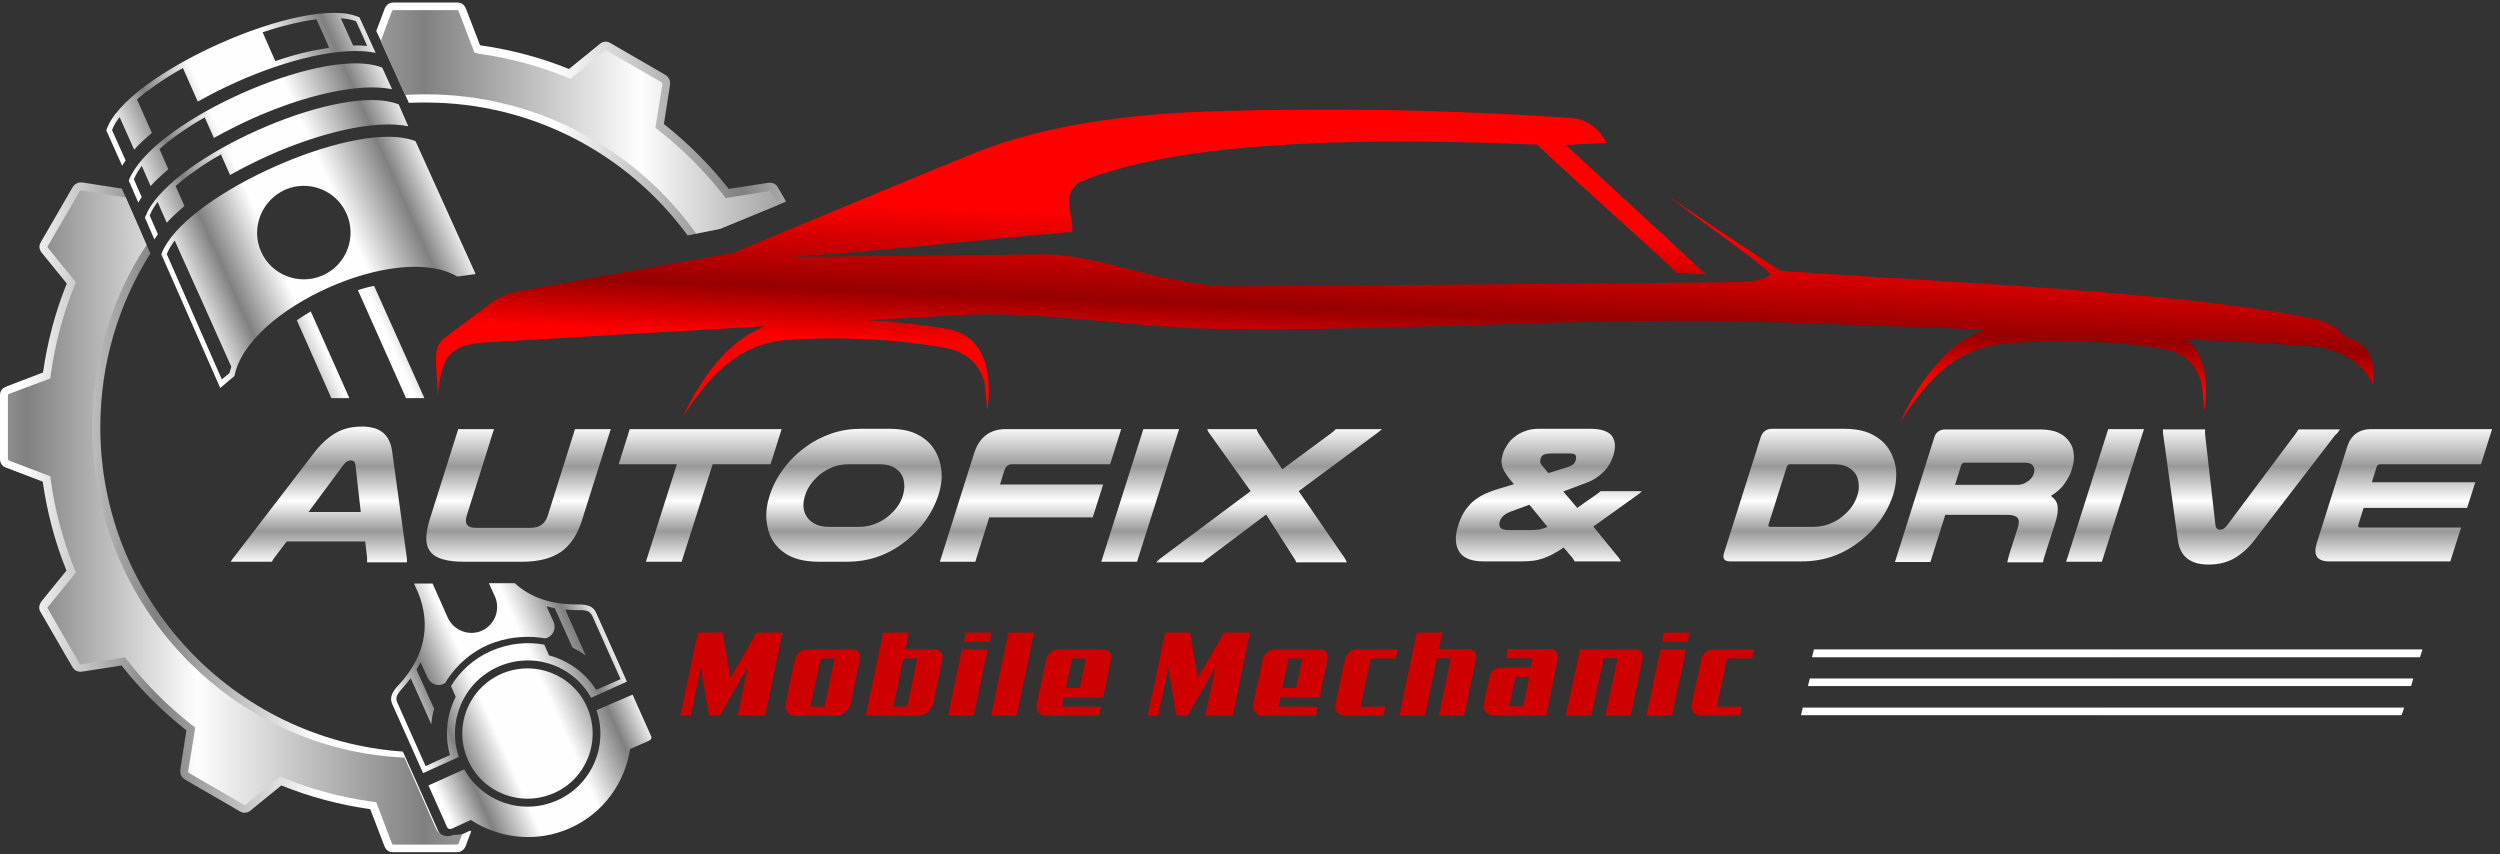 <?xml version="1.0" encoding="UTF-8"?> <svg xmlns="http://www.w3.org/2000/svg" xmlns:xlink="http://www.w3.org/1999/xlink" version="1.0" id="Layer_1" x="0px" y="0px" viewBox="0 0 790 270" style="enable-background:new 0 0 790 270;" xml:space="preserve"><rect x="0" y="0" width="790" height="270" fill="#333333" stroke="none"/> <style type="text/css"> .st0{fill:#CF0000;} .st1{clip-path:url(#SVGID_2_);fill:url(#SVGID_3_);} .st2{clip-path:url(#SVGID_5_);fill:url(#SVGID_6_);} .st3{clip-path:url(#SVGID_8_);fill:url(#SVGID_9_);} .st4{clip-path:url(#SVGID_11_);fill:url(#SVGID_12_);} .st5{clip-path:url(#SVGID_14_);fill:url(#SVGID_15_);} .st6{fill:url(#SVGID_16_);} .st7{fill:url(#SVGID_17_);} .st8{fill:url(#SVGID_18_);} .st9{fill:url(#SVGID_19_);} </style> <g> <g> <path class="st0" d="M241.8,226.1h-8.7l3.2-15.2l-8.8,15.2H224l-2.5-15.2l-3.2,15.2H215l5.5-26.2h7.9l2.4,14.3l8.3-14.3h8.2 L241.8,226.1z"></path> <path class="st0" d="M251.2,208.5c0.2-1,0.7-1.7,1.4-2.4c0.7-0.6,1.6-0.9,2.6-0.9h14c1,0,1.7,0.3,2.1,0.9c0.5,0.6,0.6,1.4,0.4,2.4 l-2.8,13.6c-0.3,1.2-0.9,2.2-1.8,3c-0.9,0.7-2,1.1-3.2,1.1h-12.3c-1.2,0-2.2-0.4-2.8-1.1s-0.8-1.7-0.5-3L251.2,208.5z M259.4,208.1l-3.3,15.2h4.4l3.3-15.2H259.4z"></path> <path class="st0" d="M287.2,200l-1.1,5.2h9.1c1,0,1.7,0.3,2.2,0.9c0.5,0.6,0.6,1.4,0.4,2.4L295,222c-0.3,1.2-0.9,2.2-1.8,3 s-2,1.1-3.2,1.1h-16.4l5.5-26.2H287.2z M285.5,208.1l-3.2,15.2h4.4l3.2-15.2H285.5z"></path> <path class="st0" d="M307.7,226.1h-8.1l4.4-20.9h8.1L307.7,226.1z M312.7,202.8h-8.1l0.6-2.9h8.1L312.7,202.8z"></path> <path class="st0" d="M321.3,226.1h-8.1l5.5-26.2h8.1L321.3,226.1z"></path> <path class="st0" d="M330.6,208.5c0.2-1,0.7-1.7,1.4-2.4c0.7-0.6,1.6-0.9,2.6-0.9h14c1,0,1.7,0.3,2.1,0.9c0.5,0.6,0.6,1.4,0.4,2.4 l-2.5,11.9h-12.4l-0.6,2.9h12.4l-0.6,2.9h-16.4c-1.2,0-2.2-0.4-2.8-1.1c-0.6-0.7-0.8-1.7-0.5-3L330.6,208.5z M338.8,208.1l-2,9.3 h4.4l2-9.3H338.8z"></path> <path class="st0" d="M389.6,226.1h-8.7l3.2-15.2l-8.8,15.2h-3.6l-2.5-15.2l-3.2,15.2h-3.3l5.5-26.2h7.9l2.4,14.3l8.3-14.3h8.2 L389.6,226.1z"></path> <path class="st0" d="M399,208.5c0.2-1,0.7-1.7,1.4-2.4c0.7-0.6,1.6-0.9,2.6-0.9h14c1,0,1.7,0.3,2.1,0.9c0.5,0.6,0.6,1.4,0.4,2.4 l-2.5,11.9h-12.4l-0.6,2.9h12.4l-0.6,2.9h-16.4c-1.2,0-2.2-0.4-2.8-1.1c-0.6-0.7-0.8-1.7-0.5-3L399,208.5z M407.2,208.1l-2,9.3 h4.4l2-9.3H407.2z"></path> <path class="st0" d="M425,208.5c0.2-1,0.7-1.7,1.4-2.4c0.7-0.6,1.6-0.9,2.6-0.9h12.7l-0.6,2.9h-7.9l-3.3,15.2h7.9l-0.6,2.9h-11.8 c-1.2,0-2.2-0.4-2.8-1.1c-0.6-0.7-0.8-1.7-0.5-3L425,208.5z"></path> <path class="st0" d="M462.7,226.1h-8l3.8-18.1h-4.4l-3.8,18.1h-8.1l5.5-26.2h8.1l-1.1,5.2h9.1c1,0,1.7,0.3,2.2,0.9 c0.5,0.6,0.6,1.4,0.4,2.4L462.7,226.1z"></path> <path class="st0" d="M488.7,226.1h-16.4c-1.2,0-2.2-0.4-2.8-1.1c-0.6-0.7-0.8-1.7-0.5-3l1.6-7.8c0.2-1,0.7-1.7,1.4-2.4 c0.7-0.6,1.6-0.9,2.5-0.9h9.2l0.6-2.9h-8.4l0.6-2.9h13.2c1,0,1.7,0.3,2.1,0.9c0.5,0.6,0.6,1.4,0.4,2.4L488.7,226.1z M478.9,213.9 l-2,9.3h4.4l2-9.3H478.9z"></path> <path class="st0" d="M515.3,226.1h-8l3.9-18.1h-4.4l-3.9,18.1h-8.1l4.5-20.9h17.2c1,0,1.7,0.3,2.1,0.9c0.5,0.6,0.6,1.4,0.4,2.4 L515.3,226.1z"></path> <path class="st0" d="M528.4,226.1h-8.1l4.4-20.9h8.1L528.4,226.1z M533.3,202.8h-8.1l0.6-2.9h8.1L533.3,202.8z"></path> <path class="st0" d="M537.6,208.5c0.2-1,0.7-1.7,1.4-2.4c0.7-0.6,1.6-0.9,2.6-0.9h12.7l-0.6,2.9h-7.9l-3.3,15.2h7.9l-0.6,2.9H538 c-1.2,0-2.2-0.4-2.8-1.1c-0.6-0.7-0.8-1.7-0.5-3L537.6,208.5z"></path> </g> <g> <defs> <path id="SVGID_1_" d="M47.5,80.1C37.5,96,31.7,114.8,31.7,135c0,54.3,42.2,98.8,95.6,102.5l4.1,9.1l7,15.8 c1,2.3,3.4,3.1,5.7,2.1c1.5-0.7,3-1.3,4.4-2l0,0l0,0l0,0l0,0l0.4,0.2l0,0l0,0l0,0l0,0l0,0l0,0l0,0l0,0l0,0l0,0l-1.7,4.5 c-0.4,1.1-1.3,2.1-2.8,2.1h-2h-16.2h-2c-1.6,0-2.4-1-2.8-2.1l-4.4-11.5c-9.8-1.4-19.2-3.9-28.1-7.5l-9.6,7.8 c-0.9,0.8-2.2,1.2-3.5,0.4l-1.7-1l-14-8.1l-1.7-1c-1.3-0.8-1.6-2.1-1.4-3.3l1.9-12.2c-7.6-6-14.5-12.9-20.5-20.5l-12.2,1.9 c-1.2,0.2-2.5,0-3.3-1.4l-1-1.7l-8.1-14l-1-1.7c-0.8-1.3-0.3-2.6,0.4-3.5l7.8-9.6c-3.6-8.9-6.1-18.3-7.5-28.1l-11.5-4.4 C1,147.5,0,146.6,0,145.1v-2v-16.2v-2c0-1.6,1-2.4,2.1-2.8l11.5-4.4c1.4-9.8,3.9-19.2,7.5-28.1l-7.8-9.6 c-0.8-0.9-1.2-2.2-0.4-3.5l1-1.7l8.1-14l1-1.7c0.8-1.3,2.1-1.6,3.3-1.4l12.2,1.9l0,0L47.5,80.1z M151.7,14.3 c9.8,1.4,19.2,3.9,28.1,7.5l9.6-7.8c0.9-0.8,2.2-1.2,3.5-0.4l1.7,1l14,8.1l1.7,1c1.3,0.8,1.6,2.1,1.4,3.3l-1.9,12.2 c7.6,6,14.5,12.9,20.5,20.5l12.2-1.9c1.2-0.2,2.5,0,3.3,1.4l1,1.7l1.6,2.8l-20.8,8.6l-10.3,2.1c-18.7-25.5-48.8-42-82.8-42 c-1.8,0-3.5,0-5.3,0.1l-9.3-20.6l-1-2.1l2.6-6.9c0.4-1.1,1.3-2.1,2.8-2.1h2h16.2h2c1.6,0,2.4,1,2.8,2.1L151.7,14.3z"></path> </defs> <clipPath id="SVGID_2_"> <use xlink:href="#SVGID_1_" style="overflow:visible;"></use> </clipPath> <linearGradient id="SVGID_3_" gradientUnits="userSpaceOnUse" x1="6.716" y1="135.002" x2="274.885" y2="134.998"> <stop offset="0" style="stop-color:#FFFFFF"></stop> <stop offset="0.16" style="stop-color:#808080"></stop> <stop offset="0.35" style="stop-color:#FEFEFE"></stop> <stop offset="0.63" style="stop-color:#FEFEFE"></stop> <stop offset="0.85" style="stop-color:#808080"></stop> <stop offset="1" style="stop-color:#FEFEFE"></stop> </linearGradient> <rect y="0.6" class="st1" width="248.3" height="268.7"></rect> </g> <g> <defs> <path id="SVGID_4_" d="M39.7,62.3l-0.1,0.1l-13.6-2.2c-0.3,0-0.5-0.1-0.7,0.1L15.1,77.8c-0.2,0.3,0,0.5,0.2,0.7l8.7,10.7 l-0.6,1.4c-3.5,8.8-6,18.1-7.3,27.5l-0.2,1.5L3,124.4c-0.3,0.1-0.5,0.2-0.5,0.5v20.2c0,0.3,0.3,0.4,0.5,0.5l12.9,4.9l0.2,1.5 c1.3,9.4,3.8,18.6,7.3,27.5l0.6,1.4l-8.7,10.7c-0.2,0.2-0.4,0.4-0.2,0.7l10.1,17.5c0.2,0.3,0.4,0.2,0.7,0.1l13.6-2.2l0.9,1.2 c5.9,7.5,12.6,14.2,20.1,20.1l1.2,0.9l-2.2,13.6c0,0.3-0.1,0.5,0.1,0.7l17.5,10.1c0.3,0.2,0.5,0,0.7-0.2l10.7-8.7l1.4,0.6 c8.8,3.5,18.1,6,27.5,7.3l1.5,0.2l4.9,12.9c0.1,0.3,0.2,0.5,0.5,0.5h20.2c0.3,0,0.4-0.3,0.5-0.5l1-2.7l0,0l-0.1,0l-0.1,0l-0.1,0 l-0.1,0l-0.1,0l-0.1,0l-0.1,0l-0.1,0l-0.1,0l-0.1,0l-0.1,0.1l-0.1,0l-0.1,0l-0.1,0l-0.1,0l-0.1,0l-0.1,0l-0.1,0l-0.1,0l-0.1,0 l-0.1,0l-0.1,0l-0.1,0l-0.1,0l-0.1,0l-0.1,0c-2.3,1-4.7,0.2-5.7-2.1l-7-15.8l-2.9-6.5C73.1,237,29.1,191.1,29.1,135 c0-21.3,6.3-41.1,17.2-57.6l-1.8-4.2L39.7,62.3z M149.9,16.6l-4.9-12.9c-0.1-0.3-0.2-0.5-0.5-0.5h-20.2c-0.3,0-0.4,0.3-0.5,0.5 l-3.5,9.3l7.7,17c2.1-0.1,4.2-0.2,6.4-0.2c35.3,0,66.5,17.3,85.6,44l7.6-1.5l18.4-7.6l-2.4-4.2c-0.2-0.3-0.4-0.2-0.7-0.1 l-13.6,2.2l-0.9-1.2c-5.9-7.5-12.6-14.2-20.1-20.1l-1.2-0.9l2.2-13.6c0-0.3,0.1-0.5-0.1-0.7l-17.5-10.1c-0.3-0.2-0.5,0-0.7,0.2 l-10.7,8.7l-1.4-0.6c-8.8-3.5-18.1-6-27.5-7.3L149.9,16.6z"></path> </defs> <clipPath id="SVGID_5_"> <use xlink:href="#SVGID_4_" style="overflow:visible;"></use> </clipPath> <linearGradient id="SVGID_6_" gradientUnits="userSpaceOnUse" x1="-41.912" y1="135" x2="317.179" y2="135"> <stop offset="0" style="stop-color:#FFFFFF"></stop> <stop offset="0.14" style="stop-color:#808080"></stop> <stop offset="0.29" style="stop-color:#FEFEFE"></stop> <stop offset="0.49" style="stop-color:#808080"></stop> <stop offset="0.68" style="stop-color:#FEFEFE"></stop> <stop offset="0.85" style="stop-color:#808080"></stop> <stop offset="1" style="stop-color:#FEFEFE"></stop> </linearGradient> <rect x="2.5" y="3.2" class="st2" width="243.4" height="263.7"></rect> </g> <g> <defs> <path id="SVGID_7_" d="M51,80.4l18.6,42.2c1.5-1.3,3-2.5,4.5-3.8c4.1-21.4,51.7-42.6,70.4-31.4c1.9-0.3,3.9-0.5,5.8-0.8l-19-42 c-0.7-0.3-1.5-0.5-2.3-0.7c-9.7-2.4-26.6,1.8-42.3,8.8c-15.7,7-30.1,16.8-34.8,25.6C51.5,79,51.2,79.7,51,80.4 M45.8,68.8l3,6.9 c0.3-0.6,0.7-1.1,1.1-1.7c-0.7-1.6-2.2-4.9-2.6-5.9c0.2-0.4,0.4-0.9,0.6-1.3c0.5-1,1.2-2,1.9-3l2.9,6.6c1.6-1.8,3.5-3.5,5.6-5.3 l-2.8-6.3c1.8-1.6,3.7-3.1,5.4-4.3c2.8-2,5.8-4,8.9-5.7l2.9,6.5c3.9-2.2,8.1-4.3,12.3-6.2c16-7.1,33.3-11.4,44-9.2L126,33 c-0.7-0.3-1.4-0.5-2.2-0.7c-9.7-2.4-26.6,1.8-42.3,8.8c-15.7,7-30.1,16.8-34.8,25.6C46.4,67.4,46.1,68.1,45.8,68.8z M40.7,57.1 l3,6.9c0.3-0.6,0.7-1.1,1.1-1.7c-0.7-1.5-2.1-4.7-2.5-5.7c0.2-0.4,0.4-0.8,0.6-1.2c0.5-1,1.2-2,1.9-3l2.8,6.4 c1.6-1.8,3.5-3.5,5.6-5.3l-2.8-6.4c1.8-1.6,3.7-3.1,5.4-4.3c2.8-2,5.8-4,8.9-5.7l2.9,6.5c3.9-2.2,8.1-4.3,12.3-6.2 c15.9-7.1,33.3-11.4,44-9.2l-3.1-6.8c-0.6-0.3-1.4-0.5-2.1-0.7c-9.7-2.4-26.6,1.8-42.3,8.8c-15.7,7-30.1,16.8-34.8,25.6 C41.2,55.8,40.9,56.5,40.7,57.1z M95.2,37.5c0.7,1.6,1.5,3.2,2.2,4.9c3.8-1.3,7.6-2.3,11.5-3.2c1.7-0.4,3.6-0.7,5.5-1 c-0.7-1.5-1.4-3.1-2.1-4.6c-2.4,0.3-4.8,0.7-6.8,1.2C102,35.5,98.6,36.4,95.2,37.5z M90,26c0.7,1.6,1.5,3.2,2.2,4.9 c3.8-1.3,7.6-2.3,11.4-3.2c1.8-0.4,3.6-0.7,5.5-1c-0.7-1.5-1.4-3.1-2.1-4.6c-2.4,0.3-4.8,0.7-6.8,1.2C96.8,23.9,93.4,24.8,90,26z M143,84.7c0.6,0.3,1.3,0.6,1.9,0.9c1-0.1,2-0.3,3.1-0.4c-5.9-13.1-11.9-26.2-17.8-39.3c-0.5-0.2-0.9-0.3-1.4-0.4 c-1.1-0.3-2.3-0.4-3.5-0.5C131.2,58.1,137.1,71.4,143,84.7z M122,37.5c1.5,0,3,0,4.5,0.2c-0.5-1.1-1-2.3-1.5-3.4 c-0.4-0.2-0.9-0.3-1.3-0.4c-1.1-0.3-2.3-0.4-3.5-0.5C120.7,34.7,121.3,36.1,122,37.5z M116.8,25.9c1.5,0,3,0,4.4,0.1 c-0.5-1.1-1-2.3-1.5-3.4c-0.4-0.1-0.8-0.3-1.3-0.4c-1.1-0.3-2.3-0.4-3.5-0.5C115.6,23.1,116.2,24.5,116.8,25.9z M104,15.1 c-1.9,0.3-3.8,0.7-5.6,1c-3.8,0.8-7.6,1.9-11.4,3.2c-1.3-3-2.7-6-4-9.1c4.1-1.4,8.2-2.5,12.2-3.3c1.4-0.3,3-0.6,4.8-0.8 C101.4,9.1,102.7,12.1,104,15.1z M112.5,6.7c1.2,2.6,2.4,5.2,3.5,7.8c-1.4-0.1-2.9-0.2-4.4-0.1c-1.3-2.9-2.6-5.8-3.9-8.6 C109.5,5.9,111.1,6.2,112.5,6.7z M73.1,115.9c-0.2,0.7-0.4,1.3-0.6,2c-0.8,0.7-1.6,1.3-2.4,2c-5.8-13.2-11.6-26.4-17.4-39.6 c0.2-0.5,0.4-0.9,0.6-1.3c0.5-1,1.2-2,1.9-3C61.2,89.3,67.2,102.6,73.1,115.9z M88.2,89.7c-3.7-1.8-6.8-4.8-8.6-8.9 c-1.8-4-2-8.4-0.9-12.3l-2.2-5c-0.5-1.1-0.2-2.8,1.9-4.7c-0.1,0.1-3.5,1.9-3.6,2c-2.9,1.7-5.8,3.5-8.5,5.5 c-1.7,1.3-3.6,2.7-5.4,4.3c5.6,12.5,11.1,24.9,16.7,37.4c3.3-4.3,8-8.5,13.5-12L88.2,89.7z M104.1,57.4c3.6,1.8,6.6,4.8,8.4,8.8 c1.8,4,2,8.2,0.9,12.1l2.9,6.4c6.3-1.6,12.5-2.4,18-2c-5.6-12.5-11.2-25.1-16.8-37.6c-2.4,0.3-4.8,0.7-6.8,1.2 c-3.3,0.7-6.5,1.6-9.7,2.7c-0.2,0.1-3.7,1.3-3.9,1.4c2.8-0.3,4.3,0.7,4.7,1.7L104.1,57.4z M90,60c7.4-3.3,16.2,0,19.5,7.5 c3.3,7.4,0,16.2-7.5,19.5c-7.4,3.3-16.2,0-19.5-7.5C79.2,72.1,82.6,63.4,90,60z M33.6,41.2l5,11.2c0.3-0.6,0.7-1.1,1.1-1.7 c-1.2-2.7-3.2-7.2-4.3-9.6c0.5-1.4,1.4-2.8,2.4-4.1l4.6,10.3c1.6-1.8,3.5-3.5,5.6-5.3l-4.7-10.6c1.3-1.1,2.6-2.2,3.8-3 c3.3-2.5,6.9-4.8,10.7-6.9l4.7,10.6c3.9-2.2,8.1-4.3,12.3-6.2c15.9-7.1,33.2-11.4,43.9-9.2l-5.1-11.2 C96.8-2.3,39.1,23.5,33.6,41.2z"></path> </defs> <clipPath id="SVGID_8_"> <use xlink:href="#SVGID_7_" style="overflow:visible;"></use> </clipPath> <linearGradient id="SVGID_9_" gradientUnits="userSpaceOnUse" x1="52.041" y1="77.992" x2="132.589" y2="42.031"> <stop offset="0" style="stop-color:#FFFFFF"></stop> <stop offset="0.16" style="stop-color:#808080"></stop> <stop offset="0.35" style="stop-color:#FEFEFE"></stop> <stop offset="0.63" style="stop-color:#FEFEFE"></stop> <stop offset="0.85" style="stop-color:#808080"></stop> <stop offset="1" style="stop-color:#FEFEFE"></stop> </linearGradient> <rect x="33.6" y="-2.3" class="st3" width="116.6" height="124.9"></rect> </g> <g> <defs> <path id="SVGID_10_" d="M188.5,224.4c3.8,11.1-1.4,23.6-12.4,28.5c-11,4.9-23.7,0.5-29.4-9.8l-11.3,5.1l5.8,13 c0.3,0.8,1,0.9,1.7,0.6c2-0.9,3.9-1.8,5.9-2.7c9,5.9,20.7,7.3,31.3,2.6c10.6-4.7,17.4-14.4,19-25c2-0.9,3.9-1.7,5.9-2.6 c0.7-0.3,1.1-0.9,0.7-1.6l-5.8-13L188.5,224.4z M158.3,213c10.4-4.6,22.6,0,27.2,10.4c4.6,10.4,0,22.6-10.4,27.2 c-10.4,4.6-22.6,0-27.2-10.4C143.2,229.8,147.9,217.7,158.3,213z M137.4,249c1.6,3.7,3.3,7.4,4.9,11.1c1.9-0.8,3.7-1.7,5.6-2.5 c0.3-0.1,0.6-0.3,0.8-0.4c0,0,0,0,0,0l-0.4-0.9c4.2,3.1,9,5.1,14.2,5.8l0,0c5.5,0.8,11.2,0,16.6-2.4c5.4-2.4,9.8-6.2,12.9-10.8 l0,0c2.9-4.3,4.7-9.3,5.1-14.4l0.4,0.9c0,0,0,0,0,0c0.3-0.1,0.6-0.2,0.8-0.4c1.9-0.8,3.7-1.7,5.6-2.5c-1.6-3.7-3.3-7.4-4.9-11.1 c-2.6,1.2-5.2,2.4-7.7,3.5c1.7,6.3,1,12.8-1.8,18.3l1.5,3.4c-2.9,4.7-7.2,8.7-12.7,11.1c-5.5,2.4-11.3,3-16.8,2l-1.5-3.4 c-6-1.6-11.4-5.4-14.9-10.9C142.7,246.8,140,247.8,137.4,249z M170.9,201.5c0.5,0.1,1,0.2,1.5,0.2c2.4-0.6,3.5-3.1,2.5-5.3 c-0.9-2-1.3-2.9-2.2-4.8c0.8,0.2,1.7,0.4,2.6,0.6l5.6,12.4c1.5,0.8,2.9,1.6,4.2,2.6l-6.5-14.6c1.2,0.1,2.4,0.2,3.6,0.2 c1.1,0,2.8-0.1,3.8,0.5c0.5,0.3,0.8,0.7,1.1,1.2c3,6.7,6,13.4,9,20.1c-2.6,1.2-5.2,2.3-7.7,3.4c-3.5-5.5-8.9-9.3-14.9-10.9 l-1.5-3.4c-5.5-1-11.3-0.4-16.8,2c-5.5,2.4-9.8,6.4-12.7,11.1l1.5,3.4c-2.8,5.6-3.6,12.1-1.8,18.4c-2.6,1.1-5.1,2.3-7.7,3.5 c-3-6.7-6-13.4-9-20.2c-0.2-0.5-0.3-1-0.2-1.6c0.3-1.1,1.4-2.3,2.2-3.2c0.8-0.9,1.6-1.9,2.3-2.8l6.5,14.6 c0.1-1.7,0.4-3.3,0.9-4.9l-5.6-12.4c0.5-0.8,0.9-1.5,1.3-2.3c0.9,2,1.3,2.9,2.2,4.8c1,2.2,3.6,3.1,5.6,1.7 c0.3-0.4,0.5-0.9,0.8-1.3l0,0c3.1-4.6,7.4-8.4,12.9-10.8C159.7,201.5,165.4,200.8,170.9,201.5L170.9,201.5z M158.9,214.3 c9.7-4.3,21.1,0,25.4,9.7c4.3,9.7,0,21.1-9.7,25.4c-9.7,4.3-21.1,0-25.4-9.7C144.8,230,149.2,218.6,158.9,214.3z M134.1,125.8 l-15.9-35.5c-1.7,0.4-3.4,0.8-5.1,1.4l15.2,34.1H134.1z M130.9,184.6l1.2,2.6c4.3,10.6,1.9,20.4-5.8,28.9 c-1.8,1.9-3.5,3.9-2.3,6.5l9.7,21.7l11.3-5.1c-3.8-11.1,1.4-23.6,12.4-28.5c11-4.9,23.7-0.5,29.4,9.8l11.3-5.1l-9.7-21.7 c-1.2-2.7-3.8-2.7-6.4-2.7c-7.7,0-14.3-2.1-19.3-6.7h-8.2l1.9,4.2c1.8,4.1,0,8.9-4.1,10.8h0c-4.1,1.8-8.9,0-10.8-4.1l-4.8-10.8 H130.9z M93.8,101.2l10.9,24.6h5.7L98.2,98.4C96.7,99.3,95.2,100.2,93.8,101.2z"></path> </defs> <clipPath id="SVGID_11_"> <use xlink:href="#SVGID_10_" style="overflow:visible;"></use> </clipPath> <linearGradient id="SVGID_12_" gradientUnits="userSpaceOnUse" x1="113.368" y1="194.663" x2="177.732" y2="165.927"> <stop offset="0" style="stop-color:#FFFFFF"></stop> <stop offset="0.16" style="stop-color:#808080"></stop> <stop offset="0.35" style="stop-color:#FEFEFE"></stop> <stop offset="0.63" style="stop-color:#FEFEFE"></stop> <stop offset="0.85" style="stop-color:#808080"></stop> <stop offset="1" style="stop-color:#FEFEFE"></stop> </linearGradient> <rect x="93.8" y="90.4" class="st4" width="112.2" height="176"></rect> </g> <g> <defs> <path id="SVGID_13_" d="M750,121.8c0.1-7.7,0.4-12.2-9.5-15.7c-1.9-2.9-5.5-4.4-9.4-5.4c-41.7-8.5-113.6-11.3-168.2-15.1 c-0.9,0-26.4-17.3-35.9-23.7c9.1,6.9,33.3,24,32.4,24.9c-2.5,2.5-10,2.3-14.9,2.4C493.8,89.8,441.7,90,391,90.5 c-23.4,0.2-43.2-10.3-61.5-10.1c-27.9,0.3-52.9,0.6-80,0.8c29.1-1.8,61-5.6,89.4-7.9c0.1-4.8-1.1-5.3-1-10.1 c0.1-2.6,1.4-4.8,4-5.9c28.1-11.6,79-14.3,143.8-11.6c14.9,14,29.4,26.6,44.3,40.6c3.1,0,6,0.4,9.1,0.4 c-14.6-13.4-29.7-27.5-44.3-40.9c3.8-0.2,9.2-0.5,12.9-0.6c-2.8-5.4-7-7.6-11-7.9c-37.5-2.6-75.6-3.3-114.3-2.1 c-24.5,0.8-51.9,4-74.8,13.3c-22.3,9-52.7,21.9-76.2,31.5l-0.1,0c-22.6,4-45.1,8-67.7,12.1c-3.3,0.8-5.8,1.7-8.5,3.7 c-5.2,4-9.4,7-14.7,11.1c-3.9,3-2.4,7.6-2.1,17.9c1.2-9.9,2.3-15.7,14.1-16.5c29.9-1.8,59.7-3.5,89.5-5.2 c-14.6,5.4-23,22.1-26.1,28.5c7-10.2,15.7-23,33.3-24.2c8.5-0.6,16.9-0.6,25.1-0.2c8.5,0.4,16.7,1.4,24.5,2.7 c3.5,0.6,6.5,2.2,8.7,4.3c2.2,2.2,3.6,5.1,3.9,8.3c0.2,2.4,0.5,4.8,0.7,7.2c1.1-7.1,1.5-23.2-12.3-25.7c-8-1.4-16.4-2.3-25-2.8 l-0.4,0c9.3-0.5,18.6-1.1,27.9-1.6c27.4-1.6,54.1,3.9,81.4,4.3c55.6,0.9,111.4-3.4,167-2.4c26.9,0.9,51.9,1.7,76.5,2.7 c-15,5.4-23.6,22.7-26.7,29.2c7-10.4,15.7-23.3,33.3-24.8c8.5-0.7,16.9-0.9,25.1-0.7c8.5,0.3,16.7,1,24.5,2.3 c3.5,0.6,6.5,2,8.7,4.2c2.2,2.2,3.6,5,3.9,8.2c0.2,2.4,0.5,4.8,0.7,7.2c0.9-5.7,1.3-17.2-5.7-22.7c13,0.7,26.3,1.5,40.1,2.4 C738.7,110.1,747.2,114.7,750,121.8"></path> </defs> <clipPath id="SVGID_14_"> <use xlink:href="#SVGID_13_" style="overflow:visible;"></use> </clipPath> <linearGradient id="SVGID_15_" gradientUnits="userSpaceOnUse" x1="445.741" y1="28.797" x2="442.262" y2="113.986"> <stop offset="0" style="stop-color:#FF0000"></stop> <stop offset="0.5" style="stop-color:#FF0000"></stop> <stop offset="0.82" style="stop-color:#960000"></stop> <stop offset="1" style="stop-color:#FF0000"></stop> </linearGradient> <rect x="136.6" y="34.1" class="st5" width="613.9" height="99.4"></rect> </g> <g> <g> <linearGradient id="SVGID_16_" gradientUnits="userSpaceOnUse" x1="430.193" y1="178.398" x2="430.193" y2="134.712"> <stop offset="0" style="stop-color:#FFFFFF"></stop> <stop offset="0.24" style="stop-color:#999999"></stop> <stop offset="0.46" style="stop-color:#FEFEFE"></stop> <stop offset="0.71" style="stop-color:#999999"></stop> <stop offset="1" style="stop-color:#FEFEFE"></stop> </linearGradient> <path class="st6" d="M123.9,142.5c-0.4-2.6-1.3-4.5-2.9-5.8c-1.6-1.3-3.8-1.9-6.7-1.9c-3,0-5.7,0.6-8,1.9 c-2.3,1.3-4.5,3.2-6.6,5.8l-25.5,33.2c-0.3,0.3-0.5,0.6-0.7,0.9c-0.2,0.3-0.4,0.6-0.6,0.9h13c0.1-0.2,0.3-0.5,0.4-0.7 c0.2-0.2,0.3-0.5,0.5-0.7l3.8-5h24.8l0.6,5.1c0,0.2,0,0.4,0,0.7c0,0.2,0,0.5,0,0.8h12.6c0-0.3,0-0.6,0-0.9c0-0.3,0-0.6-0.1-0.9 L123.9,142.5z M97.5,161.8l11.1-15c0.4-0.5,0.7-0.8,1.1-1c0.4-0.2,0.8-0.3,1.1-0.3c0.4,0,0.8,0.1,1,0.3c0.3,0.2,0.4,0.5,0.5,1 l1.7,15H97.5z M173.1,162.9c-0.8,2.6-2.6,3.9-5.4,3.9h-17.4c-2.7,0-3.6-1.3-2.8-3.9l8.6-27.3h-11.3l-9,28.5 c-0.7,2.4-1.1,4.4-1.1,6c0,1.7,0.4,3.1,1.3,4.2c0.8,1.1,2.1,1.9,3.8,2.4c1.7,0.5,3.9,0.8,6.5,0.8h18.8c5.2,0,9.3-1.1,12.3-3.2 c2.9-2.1,5.2-5.5,6.6-10.2l9-28.5h-11.3L173.1,162.9z M247,135.6h-48l-3.5,11.1h18.4l-9.8,30.8h11.3l9.8-30.8h18.3L247,135.6z M297.4,148c-0.4-2.6-1.3-4.9-2.8-6.9c-1.3-1.7-3.1-3.1-5.3-4.1c-2.2-1-5-1.5-8.4-1.5h-8.8c-3.4,0-6.5,0.5-9.4,1.5 c-2.8,1-5.5,2.3-7.9,4.1c-2.7,1.9-5.1,4.2-7.1,6.9c-2,2.6-3.5,5.5-4.5,8.6c-0.9,2.8-1.2,5.3-1,7.7c0.2,2.4,0.8,4.5,1.9,6.4 c1.3,2.1,3.1,3.8,5.5,5c2.4,1.2,5.5,1.8,9.2,1.8h8.8c3.8,0,7.2-0.6,10.4-1.8c3.2-1.2,6-2.9,8.6-5c2.3-1.9,4.3-4,6-6.4 c1.7-2.4,3-5,3.9-7.7C297.5,153.5,297.8,150.7,297.4,148z M285.3,156.6c-0.4,1.3-1,2.5-1.8,3.6c-0.8,1.1-1.8,2.1-2.9,3 c-1.2,1-2.6,1.8-4.2,2.4c-1.5,0.6-3.3,0.9-5.3,0.9h-8.8c-2,0-3.6-0.3-4.7-0.9c-1.2-0.6-2.1-1.4-2.7-2.4c-0.6-0.9-0.9-1.9-1-3 c-0.1-1.1,0.1-2.3,0.5-3.6c0.4-1.4,1.1-2.7,2.1-4c1-1.2,2-2.3,3.3-3.2c1.2-0.8,2.5-1.5,3.9-2c1.4-0.5,3-0.7,4.9-0.7h8.8 c1.9,0,3.4,0.2,4.5,0.7c1.1,0.5,1.9,1.2,2.6,2c0.7,0.9,1.1,2,1.2,3.2C285.9,153.9,285.7,155.2,285.3,156.6z M316,153.1l1.4-4.5 c0.4-1.2,1.2-1.9,2.3-1.9h31.1l3.5-11.1h-36.5c-5,0-8.4,2.6-10,7.7l-10.8,34.2h11.2l4.4-14h32.7l3.3-10.4H316z M361.3,135.6 L348,177.5h11.3l13.3-41.9H361.3z M421.4,136.3c-0.3,0.2-0.6,0.5-0.9,0.7l-15.3,11.3l-7.5-11.3c-0.3-0.5-0.5-0.9-0.6-1.4h-15.6 c0.1,0.5,0.4,1,0.7,1.4l13,18.2l-28.3,21.1c-0.3,0.2-0.6,0.5-0.8,0.7c-0.2,0.2-0.5,0.4-0.7,0.7h14.7c0.2-0.2,0.5-0.4,0.7-0.6 c0.3-0.2,0.5-0.4,0.8-0.6l18.5-13.9l8.9,13.9c0.3,0.4,0.5,0.8,0.6,1.2h16c-0.1-0.2-0.2-0.4-0.3-0.7c-0.1-0.2-0.2-0.4-0.4-0.7 l-14.5-21.1L435,137c0.6-0.4,1.1-0.9,1.7-1.4h-14.6C421.9,135.8,421.7,136.1,421.4,136.3z M504.1,156.5l-5.7,4l-4.4-5.2l7.2-2.7 c2-0.7,3.8-1.8,5.3-3.3c1.5-1.4,2.6-3.2,3.3-5.3c0.8-2.6,0.7-4.6-0.4-6.2c-1.1-1.5-3.4-2.3-6.9-2.3h-16.2c-1.6,0-3,0.2-4.3,0.7 c-1.3,0.5-2.4,1-3.3,1.8c-1,0.7-1.7,1.5-2.3,2.4c-0.6,0.9-1.1,1.8-1.4,2.7c-0.2,0.7-0.4,1.4-0.5,2c-0.1,0.6,0,1.3,0.1,1.9 c0.1,0.6,0.4,1.3,0.8,2c0.4,0.7,0.9,1.4,1.5,2.2l1.5,1.8l-5.6,1.7c-1.9,0.6-3.5,1.3-4.8,2c-1.3,0.8-2.5,1.6-3.4,2.6 c-0.9,1-1.7,2-2.3,3.1c-0.6,1.1-1.1,2.3-1.5,3.6c-1.1,3.5-1,6.2,0.3,8.3c1.3,2.1,3.9,3.1,7.8,3.1h12.1c1.2,0,2.3-0.1,3.4-0.2 c1.1-0.1,2.1-0.4,3.1-0.7c1-0.4,2.1-0.8,3.2-1.4c1.1-0.6,2.2-1.2,3.4-2.1l2.8,3.3c0.1,0.2,0.3,0.4,0.4,0.6 c0.1,0.2,0.2,0.3,0.3,0.5h14.6c-0.1-0.3-0.3-0.6-0.5-0.9c-0.2-0.3-0.4-0.6-0.7-0.9l-7.5-9.2l12.7-9.1c0.4-0.3,0.9-0.7,1.4-1 c0.5-0.3,0.9-0.7,1.2-1.1h-13C505.2,155.7,504.7,156.1,504.1,156.5z M486.6,167.3c-0.7,0.1-1.6,0.2-2.7,0.2h-7.4 c-1.2,0-2-0.3-2.4-0.8c-0.4-0.5-0.4-1.2-0.1-2.1c0.4-1.2,1.5-2.2,3.3-2.9l6-2.2l5.7,7C488.1,166.9,487.3,167.1,486.6,167.3z M489.3,149.5l-2-2.4c-0.4-0.3-0.5-0.7-0.6-1c0-0.3,0-0.7,0.1-1.1c0.2-0.7,0.6-1.2,1.2-1.4c0.6-0.2,1.4-0.3,2.4-0.3h5.7 c1,0,1.6,0.2,1.8,0.6c0.2,0.4,0.2,0.9,0,1.6c-0.2,0.6-0.5,1.1-1,1.4c-0.5,0.3-1.3,0.7-2.5,1L489.3,149.5z M599.1,148 c-0.4-2.6-1.3-4.9-2.8-6.9c-1.3-1.7-3.1-3.1-5.3-4.1c-2.2-1-5-1.5-8.4-1.5H560c-1.8,0-3,0.9-3.6,2.6l-11.6,36.6 c-0.6,1.8,0.1,2.7,1.9,2.7h22.6c3.8,0,7.2-0.6,10.4-1.8c3.2-1.2,6-2.9,8.6-5c2.3-1.9,4.3-4,6-6.4c1.7-2.4,3-5,3.9-7.7 C599.1,153.5,599.4,150.7,599.1,148z M586.9,156.6c-0.4,1.3-1,2.5-1.8,3.6c-0.8,1.1-1.8,2.1-2.9,3c-1.2,1-2.6,1.8-4.2,2.4 c-1.5,0.6-3.3,0.9-5.3,0.9h-13.3c-0.5,0-0.7-0.3-0.5-0.9l5.7-18c0.2-0.6,0.5-0.9,1.1-0.9h13.3c1.9,0,3.4,0.2,4.5,0.7 c1.1,0.5,1.9,1.2,2.6,2c0.7,0.9,1.1,2,1.2,3.2C587.5,153.9,587.4,155.2,586.9,156.6z M655.3,143.4c-0.1-1.4-0.6-2.7-1.3-3.7 c-0.8-1.2-1.9-2.2-3.4-2.9c-1.5-0.7-3.5-1.1-6.1-1.1h-29.7c-1.9,0-3.1,0.9-3.6,2.6l-12.4,39.3H610l4.7-14.9h19.5 c1.7,0,2.7,0.3,3.3,0.9c0.5,0.6,0.6,1.5,0.2,2.9l-2.7,8.4c-0.3,1-0.5,1.9-0.7,2.8h11.3c0.1-0.6,0.2-1.2,0.4-1.7 c0.2-0.6,0.4-1.3,0.7-2.2l2.7-8.4c0.8-2.4,1-4.2,0.8-5.5c-0.2-1.3-0.9-2.3-2.1-3.2c1.8-1.1,3.3-2.4,4.3-3.9 c1.1-1.5,1.9-3.1,2.4-4.8C655.3,146.3,655.5,144.8,655.3,143.4z M642.7,149.6c-0.2,0.8-0.7,1.5-1.5,2.2c-0.5,0.4-1,0.7-1.6,1 c-0.6,0.2-1.3,0.4-2,0.4h-19.8l1.9-6.1c0.2-0.6,0.6-0.9,1.2-0.9h18.9c1.4,0,2.3,0.4,2.7,1.1C642.9,147.8,643,148.6,642.7,149.6z M652.9,177.5h11.3l13.3-41.9h-11.3L652.9,177.5z M738.8,136.6c0.2-0.3,0.4-0.6,0.6-0.9h-13.1c-0.3,0.5-0.6,1-1,1.5l-21.6,28.9 c-0.4,0.5-0.7,0.8-1.1,1c-0.3,0.2-0.7,0.3-1.1,0.3s-0.7-0.1-0.9-0.3c-0.2-0.2-0.4-0.5-0.5-1l-3.3-28.9c0-0.5,0-0.9,0-1.5h-13.3 c0,0.3,0,0.6,0,0.9c0,0.3,0,0.6,0.1,0.9l4.6,33.2c0.7,5.1,3.9,7.7,9.7,7.7c3,0,5.6-0.6,8-1.9c2.3-1.3,4.5-3.2,6.5-5.8l25.5-33.2 C738.3,137.2,738.6,136.9,738.8,136.6z M752.2,146.7H784l3.5-11.1h-38.1c-4,0-6.5,1.9-7.7,5.6l-9.6,30.4c-1.2,3.9,0.1,5.8,4,5.8 h38.2l3.4-10.7h-31.8c-0.7,0-0.9-0.4-0.6-1.1l1.6-5.1h32.7l2.6-8.1h-32.7l1.5-4.8C751.1,147.1,751.5,146.7,752.2,146.7z"></path> </g> </g> <g> <linearGradient id="SVGID_17_" gradientUnits="userSpaceOnUse" x1="572.601" y1="206.47" x2="765.525" y2="206.47"> <stop offset="0" style="stop-color:#FFFFFF"></stop> <stop offset="1" style="stop-color:#FEFEFE"></stop> </linearGradient> <polygon class="st7" points="764.7,207.7 572.6,207.7 573.2,205.2 765.5,205.2 "></polygon> <linearGradient id="SVGID_18_" gradientUnits="userSpaceOnUse" x1="571.315" y1="215.593" x2="762.613" y2="215.593"> <stop offset="0" style="stop-color:#FFFFFF"></stop> <stop offset="1" style="stop-color:#FEFEFE"></stop> </linearGradient> <polygon class="st8" points="761.9,216.8 571.3,216.8 571.9,214.4 762.6,214.4 "></polygon> <linearGradient id="SVGID_19_" gradientUnits="userSpaceOnUse" x1="569.064" y1="224.809" x2="759.701" y2="224.809"> <stop offset="0" style="stop-color:#FFFFFF"></stop> <stop offset="1" style="stop-color:#FEFEFE"></stop> </linearGradient> <polygon class="st9" points="758.9,226 569.1,226 569.7,223.6 759.7,223.6 "></polygon> </g> </g> </svg> 